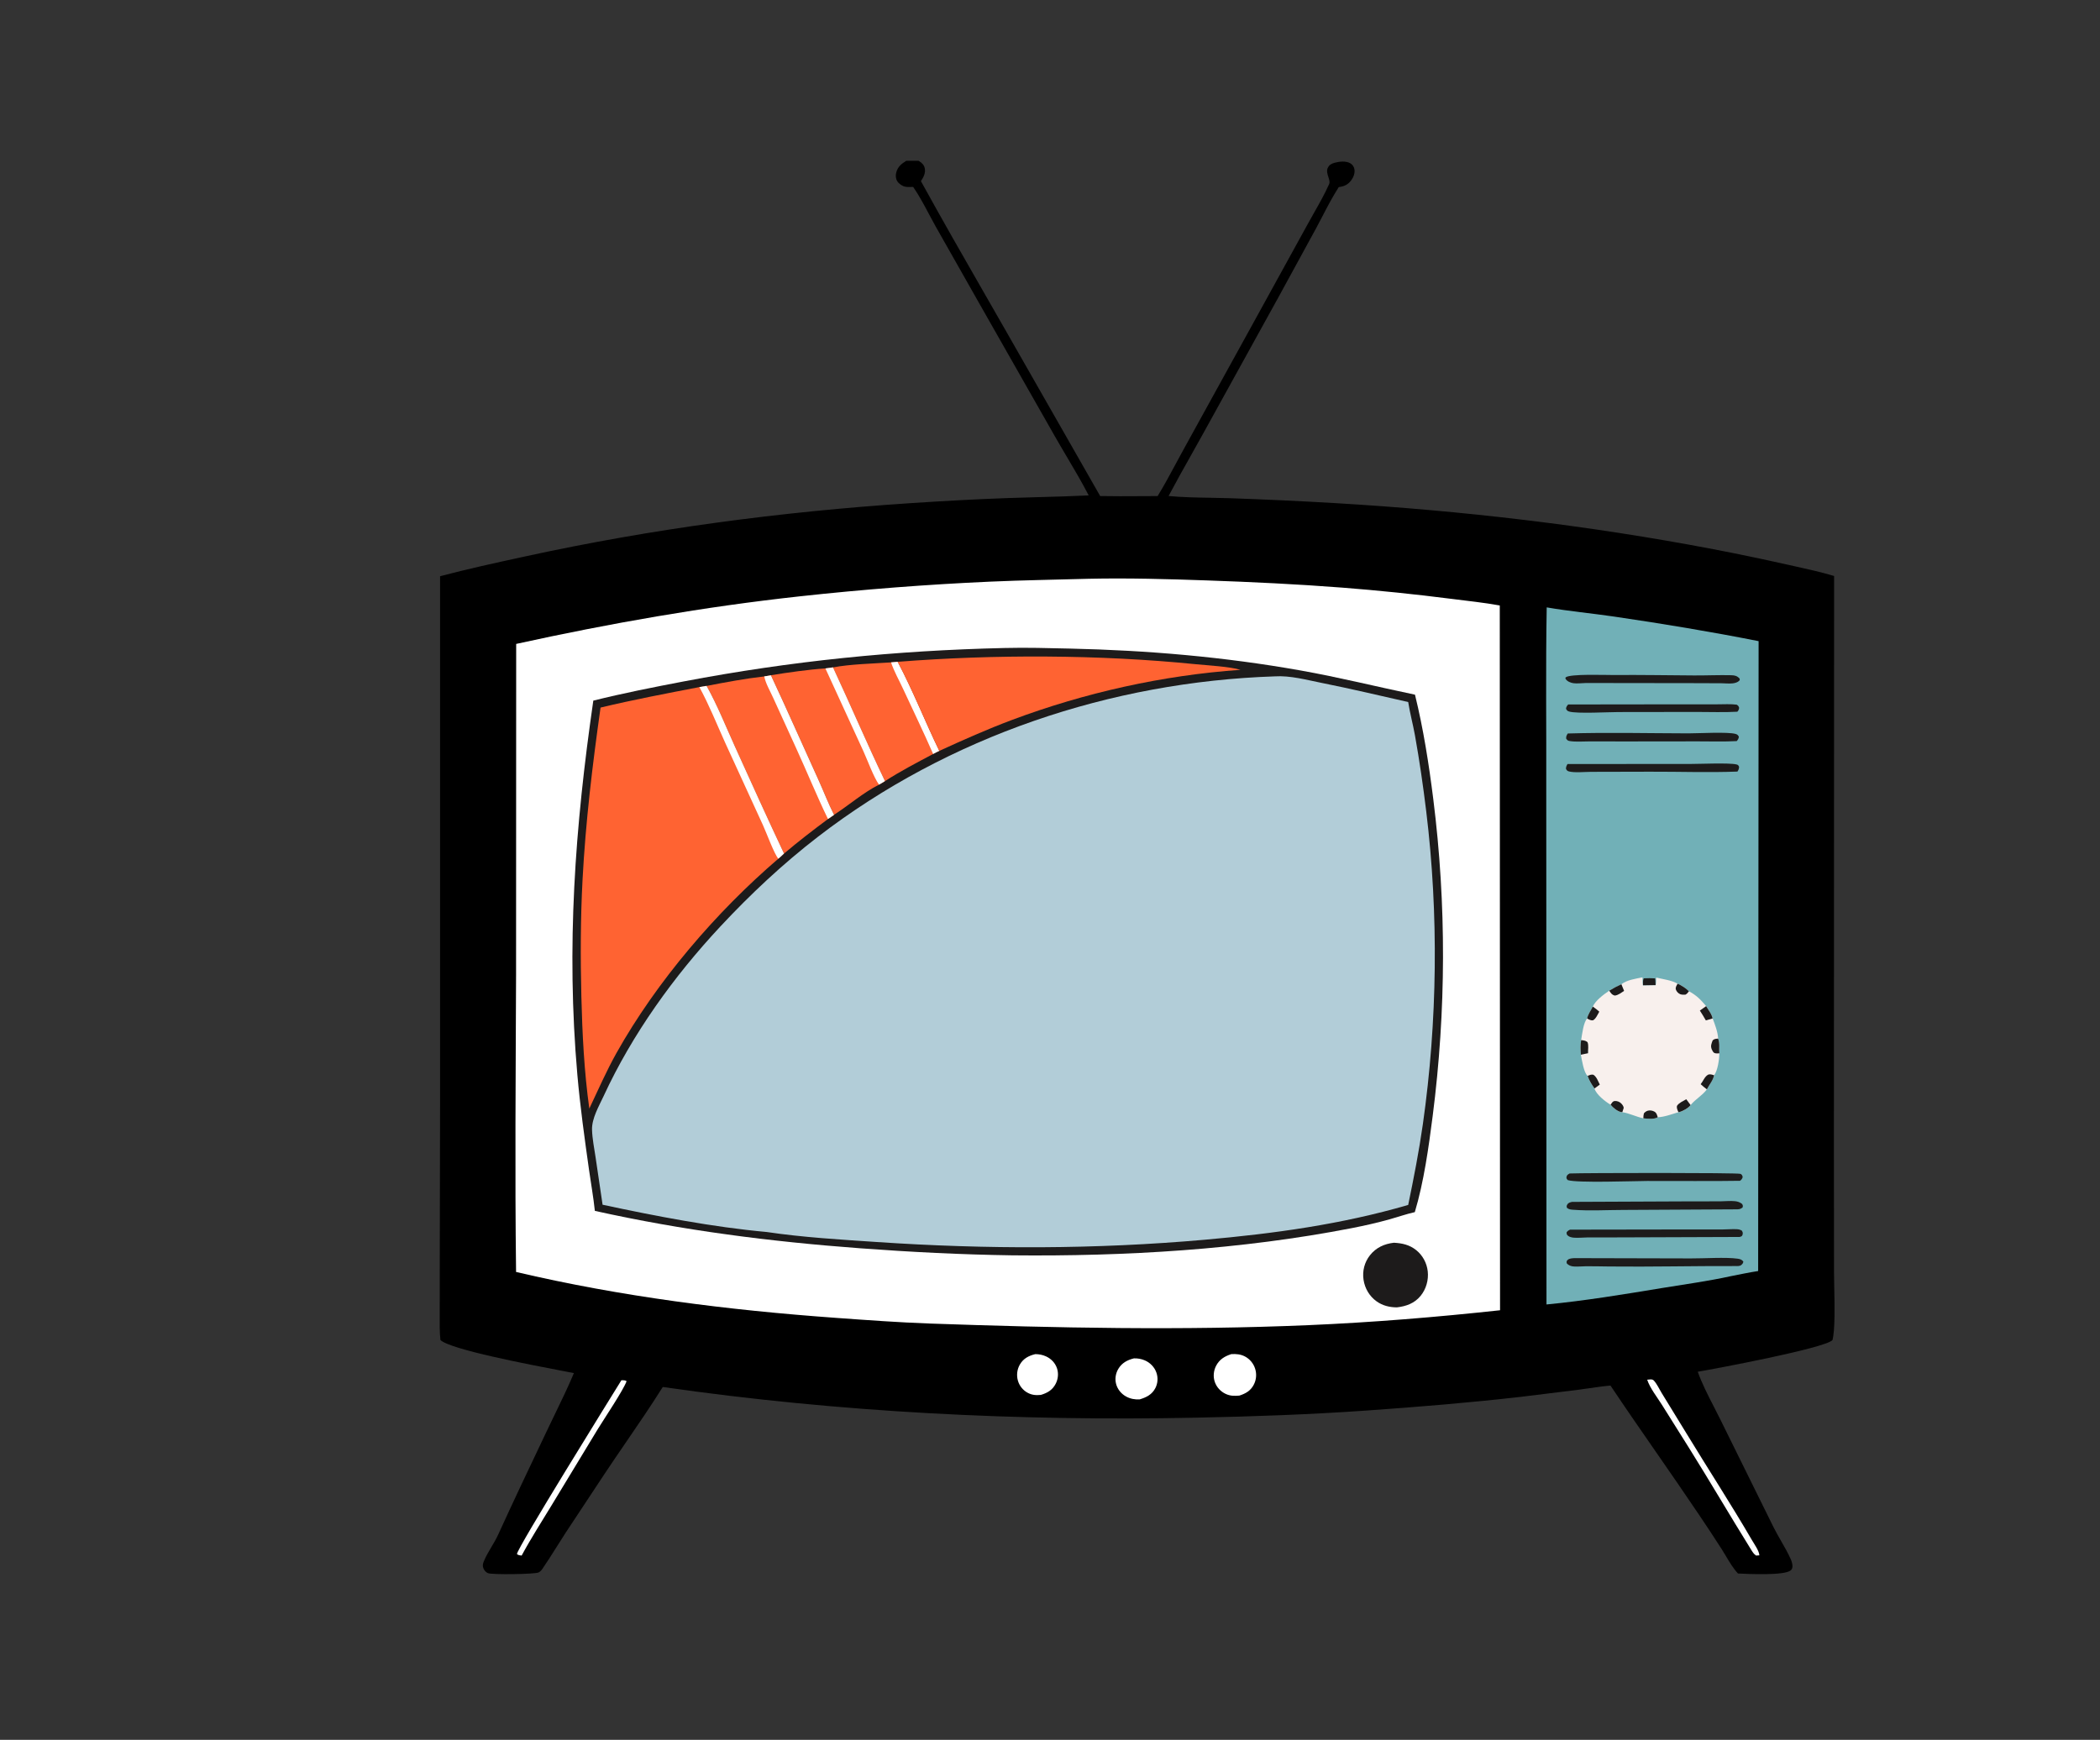 <svg width="362" height="300" viewBox="0 0 362 300" fill="none" xmlns="http://www.w3.org/2000/svg">
<rect x="0" y="0" width="362" height="300" fill="#333333" stroke="none"/>
<g clip-path="url(#clip0_502_3628)">
<path fill-rule="evenodd" clip-rule="evenodd" d="M158.334 27.723H156.233C155.382 28.244 154.754 28.743 154.491 29.758C154.362 30.255 154.395 30.795 154.668 31.239C154.943 31.686 155.528 32.086 156.039 32.192C156.351 32.256 156.722 32.246 157.069 32.237C157.189 32.234 157.305 32.231 157.415 32.231C158.429 33.705 159.295 35.333 160.151 36.944C160.532 37.659 160.91 38.37 161.299 39.064L168.827 52.35L181.801 75.162C182.492 76.381 183.211 77.595 183.93 78.811C185.222 80.995 186.517 83.185 187.669 85.422C184.811 85.564 181.951 85.641 179.091 85.719C177.314 85.767 175.537 85.815 173.761 85.879C168.117 86.081 162.467 86.392 156.831 86.767C134.528 88.247 112.417 91.171 90.568 95.934C90.367 95.978 90.165 96.021 89.964 96.065C85.254 97.092 80.519 98.124 75.862 99.359L75.861 190.244L75.807 217.538L75.803 225.747C75.803 226.118 75.8 226.491 75.797 226.863C75.787 228.263 75.776 229.671 75.92 231.057C77.62 232.695 91.334 235.309 97.15 236.417C97.883 236.557 98.49 236.673 98.932 236.76C97.918 239.175 96.768 241.547 95.622 243.913C95.189 244.806 94.757 245.697 94.333 246.59L93.775 247.765C91.112 253.365 88.449 258.969 85.876 264.61C85.545 265.336 85.131 266.035 84.718 266.733C84.234 267.549 83.752 268.364 83.405 269.216C83.242 269.614 83.156 269.958 83.314 270.379C83.452 270.746 83.75 271.105 84.118 271.258C84.826 271.549 92.204 271.451 92.842 271.136C93.144 270.985 93.335 270.758 93.522 270.484C94.387 269.221 95.205 267.921 96.023 266.622C96.522 265.83 97.02 265.038 97.529 264.255L104.211 254.146C105.453 252.276 106.724 250.419 107.996 248.561C110.125 245.451 112.255 242.339 114.249 239.157C144.695 243.533 175.485 245.07 206.224 244.446C216.002 244.248 225.789 243.905 235.546 243.219C244.424 242.595 253.297 241.87 262.14 240.859L272.054 239.637C272.649 239.559 273.246 239.472 273.844 239.385C275.1 239.203 276.361 239.02 277.614 238.91C280.183 242.75 282.815 246.548 285.446 250.347C287.919 253.917 290.393 257.488 292.815 261.092C294.151 263.081 295.484 265.077 296.774 267.095C297.02 267.479 297.262 267.886 297.506 268.298C298.139 269.362 298.793 270.463 299.596 271.315C301.263 271.401 307.644 271.711 308.697 270.763C308.93 270.553 308.998 270.302 308.988 269.997C308.974 269.581 308.835 269.175 308.667 268.798C308.195 267.746 307.606 266.719 307.016 265.691C306.557 264.89 306.097 264.088 305.693 263.275L296.548 244.75C296.196 244.033 295.821 243.303 295.442 242.565C294.422 240.582 293.373 238.54 292.662 236.527C295.643 236.023 314.452 232.502 315.886 231.073C316.342 229.304 316.253 225.051 316.188 221.915C316.168 220.987 316.151 220.156 316.151 219.518L316.129 197.73L316.165 99.319C314 98.664 311.775 98.171 309.563 97.681C309.144 97.588 308.725 97.495 308.307 97.401C304.003 96.435 299.694 95.529 295.361 94.701C273.876 90.594 252.075 88.049 230.243 86.757C224.151 86.397 218.051 86.113 211.953 85.904C210.839 85.866 209.714 85.847 208.585 85.828C206.195 85.789 203.789 85.749 201.442 85.524C202.672 83.196 203.964 80.898 205.255 78.601C205.965 77.338 206.675 76.075 207.375 74.806L220.31 51.377L226.842 39.415C227.205 38.741 227.562 38.055 227.92 37.367C228.822 35.633 229.733 33.883 230.774 32.263L230.934 32.239C231.815 32.099 232.394 31.8 232.938 31.07C233.325 30.55 233.584 29.86 233.479 29.204C233.411 28.78 233.176 28.405 232.808 28.178C232.039 27.704 230.864 27.841 230.03 28.073C229.511 28.218 229.12 28.443 228.881 28.949C228.641 29.454 228.822 30.015 228.99 30.536C229.134 30.983 229.269 31.4 229.122 31.729C228.364 33.429 227.431 35.076 226.502 36.714C226.071 37.474 225.642 38.231 225.232 38.992L215.652 56.399L204.251 77.085C203.712 78.052 203.186 79.032 202.659 80.013C201.658 81.877 200.656 83.745 199.554 85.538C198.563 85.54 197.571 85.545 196.579 85.551C194.269 85.565 191.957 85.578 189.65 85.533L173.294 56.873C172.155 54.879 171.012 52.888 169.87 50.897C166.122 44.364 162.374 37.831 158.748 31.23C159.186 30.597 159.579 29.829 159.417 29.035C159.299 28.452 158.949 28.107 158.466 27.8C158.437 27.782 158.407 27.765 158.377 27.747C158.363 27.739 158.349 27.731 158.334 27.723Z" fill="black"/>
<path d="M107.12 237.99C107.435 237.998 107.75 237.962 108.014 238.158C107.437 239.737 104.147 244.633 103.066 246.391L95.132 259.481C93.379 262.373 91.523 265.248 89.92 268.226C89.597 268.171 89.369 268.186 89.114 267.966C89.04 267.104 105.51 240.599 107.12 237.99Z" fill="white"/>
<path d="M283.944 237.901C284.291 237.882 284.79 237.745 285.06 238.016C285.598 238.557 286.06 239.582 286.474 240.247L290.738 247.201C294.458 253.317 298.376 259.337 301.978 265.521C302.361 266.178 303.274 267.459 303.277 268.185L302.712 268.221C302.339 267.996 302.07 267.545 301.842 267.177C298.216 261.345 294.746 255.398 291.1 249.576L286.477 242.212C285.659 240.911 284.426 239.355 283.944 237.901Z" fill="white"/>
<path d="M178.462 233.49C179.116 233.492 179.724 233.609 180.322 233.882C181.192 234.28 181.891 235.004 182.201 235.917C182.501 236.802 182.408 237.767 181.984 238.595C181.428 239.683 180.548 240.188 179.421 240.522C178.575 240.607 177.862 240.552 177.105 240.131C176.306 239.688 175.708 238.926 175.462 238.045C175.203 237.114 175.323 236.116 175.807 235.279C176.411 234.237 177.333 233.768 178.462 233.49Z" fill="white"/>
<path d="M195.468 234.221C196.106 234.2 196.763 234.314 197.349 234.568C198.275 234.968 199.023 235.741 199.35 236.702C199.647 237.573 199.586 238.513 199.169 239.333C198.592 240.467 197.615 240.944 196.461 241.294C195.644 241.342 194.86 241.203 194.135 240.808C193.301 240.355 192.659 239.588 192.404 238.669C192.157 237.779 192.309 236.816 192.78 236.027C193.394 234.998 194.341 234.497 195.468 234.221Z" fill="white"/>
<path d="M212.258 233.489C213.082 233.44 213.855 233.501 214.6 233.891C215.442 234.332 216.081 235.104 216.365 236.013C216.653 236.936 216.569 237.927 216.115 238.784C215.565 239.824 214.723 240.29 213.653 240.639C212.779 240.713 212.078 240.722 211.266 240.339C210.408 239.934 209.73 239.202 209.413 238.302C209.09 237.384 209.189 236.346 209.64 235.487C210.215 234.39 211.121 233.851 212.258 233.489Z" fill="white"/>
<path d="M266.623 104.73C270.471 105.393 274.407 105.754 278.276 106.321C286.598 107.54 294.898 108.918 303.15 110.552L303.072 219.162C301.498 219.403 299.932 219.743 298.368 220.047C294.445 220.91 290.405 221.452 286.439 222.104C279.86 223.186 273.224 224.294 266.584 224.927L266.544 135.927C266.579 125.529 266.434 115.127 266.623 104.73Z" fill="#71B0B7"/>
<path d="M283.196 169.922C283.216 169.528 283.177 169.046 283.35 168.692C284.011 168.652 284.647 168.662 285.307 168.699C285.384 169.1 285.353 169.483 285.395 169.882L283.196 169.922Z" fill="#1D1B1B"/>
<path d="M270.32 121.47L290.118 121.445L296.073 121.444C297.152 121.444 298.307 121.366 299.375 121.503C299.662 121.703 299.675 121.722 299.796 122.051C299.728 122.396 299.716 122.46 299.485 122.721C297.151 122.853 294.771 122.754 292.432 122.759L279.038 122.777C277.352 122.774 271.835 123.085 270.507 122.693C270.185 122.598 270.102 122.495 269.949 122.208C270.01 121.828 270.085 121.761 270.32 121.47Z" fill="#1D1B1B"/>
<path d="M270.209 131.738L291.314 131.73C293.039 131.729 297.997 131.509 299.307 131.804C299.625 131.876 299.64 131.944 299.783 132.209C299.767 132.591 299.7 132.732 299.502 133.042C294.497 133.231 289.437 133.046 284.425 133.064L274.263 133.088C273.265 133.086 271.377 133.275 270.451 133.014C270.138 132.926 270.097 132.824 269.942 132.567C269.942 132.22 270.047 132.03 270.209 131.738Z" fill="#1D1B1B"/>
<path d="M270.56 202.342C273.012 202.232 299.672 202.195 300.038 202.409C300.311 202.568 300.339 202.688 300.407 202.969C300.272 203.319 300.239 203.37 299.946 203.603C294.611 203.691 289.263 203.611 283.926 203.632C281.764 203.641 271.796 204.007 270.25 203.481C270.082 203.281 269.975 203.18 270.043 202.891C270.117 202.582 270.316 202.496 270.56 202.342Z" fill="#1D1B1B"/>
<path d="M278.188 116.393C282.807 116.353 287.426 116.439 292.044 116.465C294.175 116.477 296.327 116.373 298.454 116.426C299.075 116.442 299.45 116.548 299.88 117.01C299.892 117.174 299.941 117.237 299.819 117.369C299.56 117.651 299.077 117.785 298.708 117.829C298.063 117.906 297.364 117.816 296.711 117.812L291.818 117.794L276.96 117.774C275.745 117.772 274.529 117.758 273.314 117.774C272.645 117.782 271.9 117.894 271.242 117.806C270.776 117.744 270.16 117.504 269.901 117.09C269.808 116.941 269.835 116.983 269.884 116.809C270.569 116.157 276.832 116.402 278.188 116.393Z" fill="#1D1B1B"/>
<path d="M270.645 212.027L290.501 211.995L296.87 211.997C297.698 211.995 298.544 211.91 299.367 211.947C299.708 211.962 299.947 212.023 300.247 212.182C300.41 212.452 300.477 212.583 300.378 212.916C300.294 213.202 300.116 213.212 299.87 213.288L279.225 213.362L273.644 213.369C272.855 213.375 272.004 213.48 271.223 213.406C270.952 213.38 270.514 213.272 270.304 213.09C270.05 212.869 270.057 212.802 270.052 212.49C270.232 212.24 270.368 212.158 270.645 212.027Z" fill="#1D1B1B"/>
<path d="M270.255 126.474C277.168 126.268 284.121 126.437 291.038 126.453C292.704 126.457 297.882 126.162 299.184 126.551C299.507 126.648 299.592 126.75 299.748 127.037C299.685 127.42 299.618 127.49 299.385 127.784C297.161 127.91 294.887 127.828 292.658 127.832L280.636 127.846L273.938 127.84C272.855 127.837 271.618 127.953 270.557 127.773C270.24 127.719 270.146 127.604 269.973 127.349C269.956 126.959 270.057 126.79 270.255 126.474Z" fill="#1D1B1B"/>
<path d="M271.375 216.937L291.467 216.986C293.659 217.001 297.525 216.744 299.534 217.032C299.952 217.091 300.261 217.19 300.521 217.529C300.471 217.805 300.409 217.898 300.191 218.098C299.918 218.348 299.516 218.303 299.171 218.304C291.906 218.278 284.64 218.459 277.375 218.379C276.075 218.364 274.773 218.333 273.473 218.337C272.761 218.339 272.028 218.426 271.321 218.381C270.83 218.35 270.394 218.206 270.072 217.821C270.045 217.569 270.011 217.455 270.218 217.258C270.52 216.971 270.987 216.969 271.375 216.937Z" fill="#1D1B1B"/>
<path d="M270.993 207.239L290.638 207.152L296.553 207.143C297.381 207.139 298.248 207.035 299.07 207.118C299.555 207.168 299.943 207.301 300.321 207.608C300.454 207.909 300.472 207.906 300.379 208.219C300.056 208.437 299.914 208.501 299.525 208.522L279.855 208.627C277.01 208.631 274.029 208.812 271.197 208.598C270.786 208.567 270.462 208.542 270.125 208.282C270.034 208.034 270.026 207.945 270.172 207.694C270.359 207.373 270.664 207.314 270.993 207.239Z" fill="#1D1B1B"/>
<path d="M285.403 169.885C285.513 169.473 285.478 168.985 285.488 168.559C286.602 168.825 288.229 169.034 289.188 169.623C289.828 169.887 290.676 170.422 291.147 170.927C292.443 171.611 293.177 172.385 294.114 173.491C294.478 174.09 295.128 174.921 295.23 175.617C295.637 176.682 296.117 177.936 296.177 179.089C296.502 179.907 296.308 180.783 296.39 181.629C296.379 182.59 296.101 184.656 295.475 185.405C295.299 186.319 294.638 187.035 294.229 187.842C293.446 188.911 292.245 189.53 291.428 190.549C291.099 191.053 290.045 191.646 289.441 191.762C289.405 191.769 289.369 191.77 289.333 191.774C288.229 192.1 286.917 192.609 285.771 192.641C285.208 193.035 283.963 192.902 283.289 192.829C283.27 192.825 283.25 192.82 283.231 192.816C282.036 192.562 280.839 191.946 279.665 191.777C279.588 191.771 279.51 191.774 279.435 191.759C278.81 191.632 278.023 190.989 277.641 190.491C276.755 189.971 275.144 188.723 274.861 187.688C274.39 187.024 273.93 186.303 273.681 185.522C273.012 184.997 272.673 182.687 272.51 181.867C272.434 181.049 272.41 180.151 272.561 179.344C272.702 178.483 272.961 176.19 273.607 175.631C273.677 174.983 274.286 174.167 274.574 173.572C274.984 172.55 276.493 171.426 277.403 170.83C278.087 170.407 278.763 170.046 279.496 169.716C280.433 168.967 281.982 168.756 283.134 168.52C283.145 168.985 283.13 169.464 283.204 169.924L285.403 169.885Z" fill="#F8F0ED"/>
<path d="M289.182 169.621C289.823 169.885 290.67 170.42 291.141 170.925C290.953 171.176 290.827 171.337 290.555 171.503C290.239 171.526 289.969 171.536 289.664 171.435C289.338 171.327 288.993 170.966 288.89 170.629C288.772 170.239 289.014 169.959 289.182 169.621Z" fill="#1D1B1B"/>
<path d="M273.683 185.516C274.039 185.37 274.308 185.215 274.698 185.333C275.245 185.716 275.476 186.431 275.774 187.016L274.863 187.681C274.391 187.018 273.932 186.296 273.683 185.516Z" fill="#1D1B1B"/>
<path d="M277.636 190.479C277.854 190.194 277.976 189.875 278.366 189.845C278.769 189.814 279.222 189.996 279.489 190.289C279.699 190.519 279.842 190.708 279.899 191.021C279.821 191.27 279.747 191.52 279.66 191.765C279.583 191.759 279.505 191.762 279.43 191.747C278.805 191.62 278.018 190.977 277.636 190.479Z" fill="#1D1B1B"/>
<path d="M274.57 173.57C274.963 173.844 275.336 174.109 275.686 174.438C275.409 174.918 275.094 175.687 274.599 175.931C274.214 175.981 273.934 175.796 273.602 175.63C273.673 174.981 274.282 174.165 274.57 173.57Z" fill="#1D1B1B"/>
<path d="M283.284 192.83C283.287 192.517 283.299 192.272 283.382 191.967C283.581 191.749 283.752 191.615 284.03 191.521C284.383 191.401 284.885 191.491 285.206 191.686C285.59 191.921 285.621 192.241 285.766 192.641C285.203 193.036 283.958 192.902 283.284 192.83Z" fill="#1D1B1B"/>
<path d="M294.104 173.49C294.467 174.089 295.118 174.92 295.22 175.616L294.055 175.945C293.738 175.365 293.373 174.809 293.025 174.248L294.104 173.49Z" fill="#1D1B1B"/>
<path d="M277.401 170.823C278.085 170.4 278.762 170.04 279.495 169.709L279.963 170.854C279.475 171.167 278.952 171.604 278.365 171.662C277.867 171.549 277.67 171.225 277.401 170.823Z" fill="#1D1B1B"/>
<path d="M272.561 179.342C273.018 179.412 273.288 179.395 273.652 179.691C273.892 180.263 273.719 180.987 273.75 181.605L272.51 181.865C272.434 181.047 272.41 180.149 272.561 179.342Z" fill="#1D1B1B"/>
<path d="M296.173 179.084C296.498 179.902 296.305 180.777 296.386 181.624C296.101 181.635 295.795 181.675 295.526 181.564C295.333 181.484 295.15 181.124 295.07 180.929C294.834 180.351 295.024 179.932 295.237 179.383C295.562 179.098 295.751 179.134 296.173 179.084Z" fill="#1D1B1B"/>
<path d="M290.679 189.541L291.422 190.539C291.093 191.043 290.039 191.636 289.435 191.752C289.399 191.759 289.362 191.76 289.326 191.764C289.172 191.397 288.989 191.084 289.082 190.676C289.424 190.152 290.142 189.856 290.679 189.541Z" fill="#1D1B1B"/>
<path d="M293.164 186.944C293.57 186.464 293.85 185.633 294.405 185.331C294.746 185.146 295.131 185.307 295.477 185.405C295.301 186.318 294.64 187.034 294.23 187.841C293.854 187.568 293.513 187.252 293.164 186.944Z" fill="#1D1B1B"/>
<path d="M187.7 99.796C194.495 99.652 201.28 99.843 208.071 100.081C215.837 100.353 223.583 100.72 231.331 101.32C237.657 101.81 243.939 102.46 250.233 103.264C252.996 103.616 255.793 103.901 258.533 104.4L258.58 225.925C247.61 227.116 236.578 228.023 225.553 228.494C203.834 229.424 182.058 228.98 160.343 228.218C154.917 228.026 149.474 227.624 144.059 227.234C125.511 225.898 107.08 223.581 88.961 219.322C88.744 202.27 88.902 185.191 88.96 168.138L88.979 111.03C105.12 107.482 121.429 104.621 137.863 102.825C148.756 101.634 159.772 100.777 170.721 100.29C176.377 100.038 182.041 99.958 187.7 99.796Z" fill="white"/>
<path d="M240.275 214.283C241.715 214.364 242.957 214.625 244.122 215.555C245.241 216.448 245.953 217.774 246.114 219.195C246.285 220.702 245.843 222.274 244.881 223.449C243.824 224.738 242.395 225.243 240.798 225.428C239.543 225.423 238.343 225.135 237.305 224.396C236.069 223.515 235.275 222.17 235.048 220.672C234.819 219.161 235.206 217.646 236.153 216.446C237.205 215.113 238.628 214.478 240.275 214.283Z" fill="#1D1B1B"/>
<path d="M173.193 111.732C176.945 111.636 180.713 111.75 184.465 111.833C197.821 112.132 211.039 113.266 224.197 115.608C230.827 116.788 237.331 118.406 243.916 119.782C245.365 125.672 246.314 131.761 247.069 137.778C249.351 155.943 249.295 174.274 246.966 192.435C246.275 197.819 245.449 203.801 243.887 209.006C242.432 209.328 240.991 209.841 239.552 210.242C237.399 210.842 235.221 211.335 233.028 211.763C213.931 215.482 193.943 216.654 174.51 216.456C165.751 216.329 157.04 215.892 148.304 215.242C132.726 214.084 117.811 212.179 102.542 208.79C102.297 206.442 101.87 204.09 101.541 201.751C100.769 196.265 100.002 190.796 99.521 185.275C97.601 163.248 99.113 142.637 102.276 120.806C107.415 119.527 112.638 118.493 117.839 117.502C136.393 113.967 154.32 112.162 173.193 111.732Z" fill="#1D1B1B"/>
<path d="M153.606 114.215L154.743 114.113C157.392 119.112 159.453 124.388 161.917 129.473C161.568 129.647 161.193 129.806 160.858 130.005C158.052 131.499 155.22 132.965 152.547 134.692C149.442 128.221 146.625 121.595 143.59 115.086C146.34 114.529 150.675 114.412 153.606 114.215Z" fill="#FF6332"/>
<path d="M153.602 114.215L154.739 114.113C157.388 119.112 159.449 124.388 161.913 129.473C161.564 129.647 161.188 129.806 160.854 130.005C159.213 126.237 157.405 122.523 155.681 118.791C154.997 117.309 154.107 115.761 153.602 114.215Z" fill="white"/>
<path d="M142.287 115.258L143.59 115.076C146.626 121.585 149.442 128.211 152.547 134.683C152.211 134.891 151.878 135.11 151.528 135.295C148.758 136.698 146.371 138.819 143.771 140.494C142.769 138.536 141.959 136.386 141.042 134.375C138.315 128.398 135.677 122.38 132.889 116.431C135.662 115.975 139.517 115.422 142.287 115.258Z" fill="#FF6332"/>
<path d="M142.285 115.258L143.588 115.076C146.623 121.585 149.44 128.211 152.545 134.683C152.209 134.891 151.875 135.11 151.526 135.295C150.595 134.002 149.558 131.116 148.857 129.584L142.285 115.258Z" fill="white"/>
<path d="M131.752 116.634L132.892 116.445C135.681 122.394 138.319 128.412 141.046 134.389C141.963 136.4 142.772 138.55 143.775 140.508L142.736 141.219C140.157 143.135 137.594 145.105 135.146 147.186C132.254 141.049 129.464 134.867 126.664 128.687C125.099 125.232 123.645 121.589 121.798 118.277C125.069 117.637 128.442 117.009 131.752 116.634Z" fill="#FF6332"/>
<path d="M131.744 116.634L132.885 116.445C135.673 122.394 138.312 128.412 141.038 134.389C141.955 136.4 142.765 138.55 143.767 140.508L142.728 141.219C140.791 137.233 139.104 133.073 137.255 129.037L133.275 120.309C132.762 119.165 131.976 117.847 131.744 116.634Z" fill="white"/>
<path d="M154.74 114.116C171.322 112.812 189.505 112.863 206.036 114.521C208.139 114.732 211.993 114.937 213.833 115.497C200.455 116.43 186.984 119.441 174.426 124.146C170.171 125.741 166.042 127.586 161.913 129.476C159.449 124.391 157.389 119.115 154.74 114.116Z" fill="#FF6332"/>
<path d="M121.792 118.268C123.639 121.579 125.093 125.223 126.658 128.677C129.458 134.858 132.248 141.039 135.14 147.177C134.821 147.476 134.508 147.791 134.169 148.066C123.477 157.231 113.224 169.187 106.299 181.515C104.536 184.654 103.127 187.902 101.587 191.148C100.699 184.774 100.373 178.214 100.216 171.782C100.053 165.074 100.068 158.365 100.421 151.663C100.946 141.711 102.133 131.866 103.524 122.006C109.165 120.653 114.862 119.572 120.556 118.476L121.792 118.268Z" fill="#FF6332"/>
<path d="M121.795 118.268C123.641 121.579 125.096 125.223 126.66 128.677C129.46 134.858 132.25 141.039 135.143 147.177C134.823 147.476 134.51 147.791 134.171 148.066C133.454 147.237 132.131 143.619 131.547 142.343L124.994 128.041C123.545 124.837 122.246 121.564 120.559 118.476L121.795 118.268Z" fill="white"/>
<path d="M219.74 116.625C222.385 116.449 225.243 117.237 227.824 117.752C232.825 118.749 237.774 119.928 242.747 121.051C243.048 122.982 243.57 124.886 243.915 126.813C244.692 131.151 245.324 135.526 245.855 139.901C248.018 157.694 247.796 176.096 245.275 193.843C244.611 198.517 243.702 203.145 242.747 207.766C231.264 211.115 219.546 212.719 207.662 213.768C188.911 215.424 169.981 215.426 151.206 214.163C144.911 213.74 138.386 213.359 132.149 212.431C122.864 211.588 112.997 209.685 103.873 207.728L102.667 199.558C102.44 198.004 102.099 196.371 102.055 194.802C101.999 192.846 103.242 190.748 104.045 189.011C109.003 178.289 116.139 168.367 124.182 159.745C129.398 154.152 134.994 148.906 141.056 144.24C163.51 126.956 191.517 117.559 219.74 116.625Z" fill="#B2CDD8"/>
</g>
<defs>
<clipPath id="clip0_502_3628">
<rect width="243.952" height="244.555" fill="white" transform="translate(74.004 27.723)"/>
</clipPath>
</defs>
</svg>
